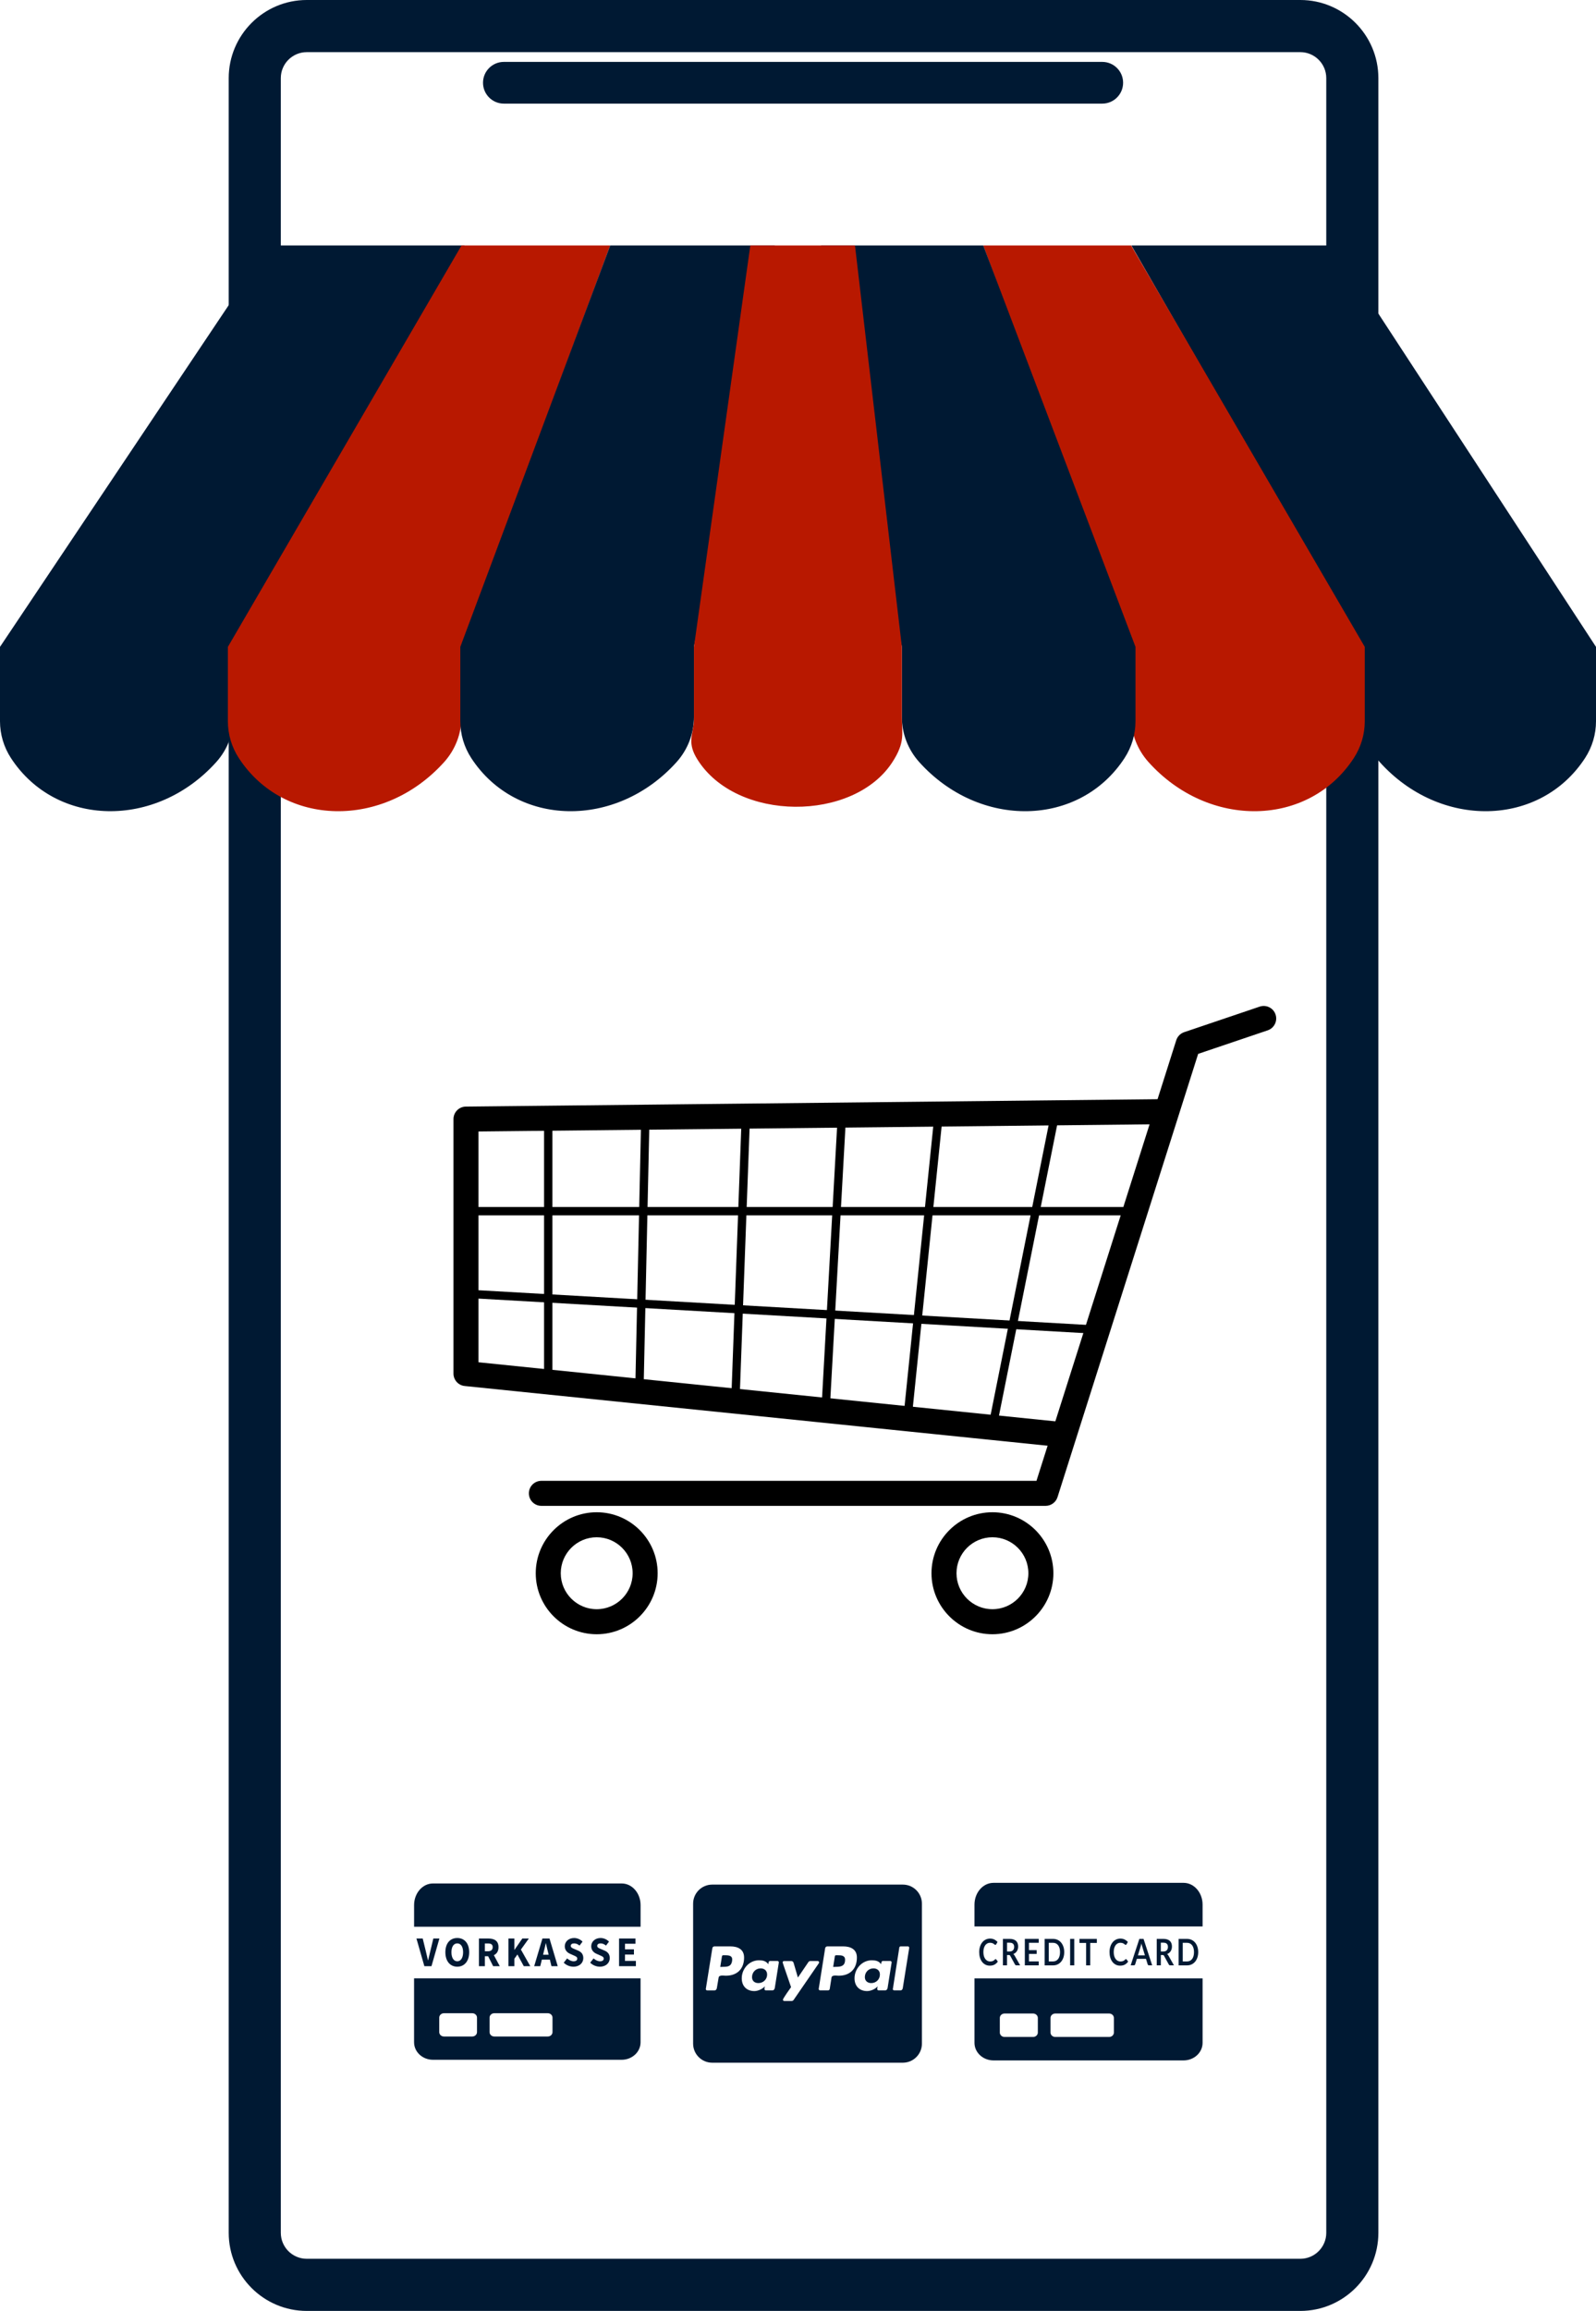<?xml version="1.0" encoding="UTF-8"?> <svg xmlns="http://www.w3.org/2000/svg" id="Ebene_2" data-name="Ebene 2" viewBox="0 0 1531.6 2215.85"><defs><style> .cls-1 { fill: #b81800; } .cls-2 { fill: #001933; } </style></defs><g id="Layer_1" data-name="Layer 1"><g><path d="M1015.83,1387.24c-.41,0-.82-.02-1.24-.06l-568.63-58.19c-6.12-.63-10.78-5.78-10.78-11.94v-243.99c0-6.58,5.29-11.93,11.87-12l670.72-7.15s.09,0,.13,0c6.57,0,11.93,5.29,12,11.87.07,6.63-5.24,12.06-11.87,12.13l-658.85,7.02v221.29l557.86,57.09c6.59.67,11.39,6.57,10.72,13.16-.63,6.18-5.84,10.78-11.92,10.78Z"></path><path class="cls-2" d="M1247.86,2215.85H294.37c-41.29,0-74.89-33.59-74.89-74.89V74.89C219.49,33.59,253.08,0,294.37,0h953.49c41.29,0,74.89,33.59,74.89,74.89v2066.07c0,41.29-33.59,74.89-74.89,74.89ZM294.37,50c-13.72,0-24.89,11.16-24.89,24.89v2066.07c0,13.72,11.16,24.89,24.89,24.89h953.49c13.72,0,24.89-11.16,24.89-24.89V74.89c0-13.72-11.16-24.89-24.89-24.89H294.37Z"></path><path class="cls-2" d="M1057.79,99.35H483.52c-11.05,0-20-8.95-20-20s8.95-20,20-20h574.27c11.05,0,20,8.95,20,20s-8.95,20-20,20Z"></path><g><path class="cls-2" d="M935.16,1958.78c0,9.31,8.17,16.86,18.24,16.86h182.42c10.07,0,18.24-7.55,18.24-16.86v-61.81h-218.9v61.81ZM1008.13,1934.89c0-2.32,2.05-4.21,4.56-4.21h51.69c2.51,0,4.56,1.9,4.56,4.21v14.05c0,2.32-2.05,4.21-4.56,4.21h-51.69c-2.51,0-4.56-1.9-4.56-4.21v-14.05ZM959.48,1934.89c0-2.32,2.05-4.21,4.56-4.21h27.36c2.51,0,4.56,1.9,4.56,4.21v14.05c0,2.32-2.05,4.21-4.56,4.21h-27.36c-2.51,0-4.56-1.9-4.56-4.21v-14.05Z"></path><path class="cls-2" d="M1135.82,1805.38h-182.42c-10.07,0-18.24,9.36-18.24,20.9v20.9h218.9v-20.9c0-11.54-8.17-20.9-18.24-20.9Z"></path><g><path class="cls-2" d="M955.45,1878.52c.21,0,.4.1.57.3l1.55,2.02c-.86,1.28-1.91,2.25-3.17,2.93-1.25.68-2.76,1.02-4.51,1.02-1.57,0-2.98-.32-4.24-.97-1.25-.64-2.32-1.54-3.21-2.69-.89-1.15-1.57-2.52-2.04-4.11-.47-1.59-.71-3.33-.71-5.21s.25-3.65.76-5.24c.51-1.59,1.22-2.95,2.14-4.1.92-1.15,2.02-2.04,3.3-2.68,1.28-.64,2.69-.96,4.24-.96s2.91.3,4.1.91c1.19.61,2.21,1.4,3.05,2.39l-1.32,2.19c-.08.14-.18.26-.3.37-.12.11-.29.16-.5.16-.15,0-.3-.05-.45-.15-.16-.1-.33-.22-.51-.37-.19-.15-.4-.31-.64-.48s-.53-.34-.85-.48c-.32-.15-.69-.27-1.12-.37-.42-.1-.91-.15-1.47-.15-.95,0-1.81.2-2.6.61-.79.4-1.46.99-2.03,1.76-.57.77-1,1.7-1.32,2.81-.31,1.11-.47,2.37-.47,3.78s.17,2.7.5,3.81c.34,1.11.79,2.05,1.37,2.81.58.76,1.25,1.34,2.03,1.75.78.4,1.62.61,2.52.61.54,0,1.02-.04,1.46-.11.43-.07.83-.18,1.2-.33.37-.15.71-.35,1.04-.59.33-.24.65-.54.97-.89.1-.11.2-.19.31-.25.11-.06.22-.1.34-.1Z"></path><path class="cls-2" d="M978.99,1884.5h-3.56c-.67,0-1.16-.32-1.46-.95l-4.45-8.13c-.17-.3-.35-.52-.55-.65s-.5-.19-.89-.19h-1.68v9.92h-3.94v-25.39h6.45c1.43,0,2.67.18,3.69.54,1.03.36,1.87.86,2.53,1.5.66.64,1.14,1.41,1.46,2.31.31.9.47,1.88.47,2.96,0,.85-.1,1.66-.31,2.42-.21.76-.51,1.45-.91,2.07-.4.62-.88,1.16-1.46,1.63-.58.47-1.24.84-1.98,1.11.25.18.49.38.7.62.21.24.41.52.58.85l5.3,9.38ZM968.87,1871.2c.74,0,1.39-.11,1.94-.33.55-.22,1-.53,1.36-.92.36-.39.62-.86.8-1.4.18-.54.26-1.13.26-1.77,0-1.29-.35-2.28-1.06-2.97-.71-.69-1.79-1.04-3.24-1.04h-2.52v8.43h2.46Z"></path><path class="cls-2" d="M987.43,1862.87v7.04h7.4v3.63h-7.4v7.18h9.39v3.77h-13.34v-25.39h13.34v3.76h-9.39Z"></path><path class="cls-2" d="M1021.29,1871.81c0,1.86-.26,3.57-.78,5.13-.52,1.56-1.24,2.9-2.18,4.02-.94,1.12-2.06,2-3.38,2.62-1.32.62-2.78.93-4.39.93h-8.06v-25.39h8.06c1.61,0,3.07.31,4.39.94,1.32.63,2.44,1.5,3.38,2.62.94,1.12,1.66,2.46,2.18,4.01s.78,3.27.78,5.13ZM1017.25,1871.81c0-1.39-.15-2.64-.46-3.75-.31-1.11-.75-2.04-1.33-2.81-.58-.77-1.28-1.35-2.11-1.76-.82-.41-1.75-.61-2.79-.61h-4.11v17.87h4.11c1.03,0,1.96-.2,2.79-.61.82-.41,1.53-1,2.11-1.76.58-.77,1.02-1.7,1.33-2.81.31-1.11.46-2.36.46-3.75Z"></path><path class="cls-2" d="M1030.9,1884.5h-3.95v-25.39h3.95v25.39Z"></path><path class="cls-2" d="M1052.6,1863h-6.38v21.51h-3.94v-21.51h-6.38v-3.88h16.69v3.88Z"></path><path class="cls-2" d="M1080.52,1878.52c.21,0,.41.1.57.3l1.55,2.02c-.86,1.28-1.92,2.25-3.17,2.93-1.25.68-2.76,1.02-4.51,1.02-1.57,0-2.98-.32-4.24-.97-1.25-.64-2.32-1.54-3.21-2.69s-1.57-2.52-2.04-4.11c-.47-1.59-.71-3.33-.71-5.21s.25-3.65.76-5.24c.51-1.59,1.22-2.95,2.14-4.1.92-1.15,2.02-2.04,3.3-2.68,1.28-.64,2.69-.96,4.24-.96s2.91.3,4.1.91,2.21,1.4,3.05,2.39l-1.32,2.19c-.08.14-.18.26-.3.37-.12.11-.29.16-.5.16-.15,0-.3-.05-.45-.15-.16-.1-.33-.22-.51-.37-.19-.15-.4-.31-.64-.48-.24-.18-.53-.34-.85-.48-.32-.15-.69-.27-1.12-.37-.42-.1-.91-.15-1.47-.15-.95,0-1.81.2-2.6.61-.79.4-1.46.99-2.03,1.76-.57.77-1,1.7-1.32,2.81-.31,1.11-.47,2.37-.47,3.78s.17,2.7.5,3.81c.34,1.11.79,2.05,1.37,2.81.58.76,1.25,1.34,2.03,1.75.78.4,1.62.61,2.52.61.54,0,1.02-.04,1.46-.11.43-.07.83-.18,1.2-.33.37-.15.71-.35,1.04-.59.33-.24.65-.54.97-.89.1-.11.2-.19.31-.25.11-.06.22-.1.34-.1Z"></path><path class="cls-2" d="M1105.67,1884.5h-3.04c-.34,0-.62-.1-.83-.31-.21-.2-.38-.46-.48-.76l-1.58-5.18h-8.76l-1.58,5.18c-.08.27-.23.52-.45.74-.22.22-.5.33-.83.33h-3.07l8.33-25.39h4.01l8.31,25.39ZM1098.72,1874.92l-2.57-8.45c-.13-.37-.26-.82-.39-1.33-.14-.51-.27-1.07-.41-1.67-.13.6-.26,1.16-.39,1.68-.14.52-.27.97-.4,1.36l-2.56,8.41h6.73Z"></path><path class="cls-2" d="M1126.58,1884.5h-3.56c-.67,0-1.16-.32-1.46-.95l-4.45-8.13c-.17-.3-.35-.52-.55-.65-.2-.13-.5-.19-.88-.19h-1.68v9.92h-3.94v-25.39h6.45c1.43,0,2.67.18,3.69.54,1.03.36,1.87.86,2.53,1.5.66.64,1.14,1.41,1.46,2.31.31.9.47,1.88.47,2.96,0,.85-.1,1.66-.31,2.42s-.51,1.45-.91,2.07c-.39.62-.88,1.16-1.46,1.63-.58.47-1.24.84-1.98,1.11.25.18.49.38.7.62s.41.52.58.85l5.3,9.38ZM1116.45,1871.2c.74,0,1.39-.11,1.94-.33.55-.22,1.01-.53,1.36-.92.36-.39.62-.86.8-1.4.18-.54.26-1.13.26-1.77,0-1.29-.35-2.28-1.06-2.97-.71-.69-1.79-1.04-3.24-1.04h-2.52v8.43h2.46Z"></path><path class="cls-2" d="M1149.86,1871.81c0,1.86-.26,3.57-.78,5.13-.52,1.56-1.24,2.9-2.18,4.02-.94,1.12-2.06,2-3.38,2.62-1.32.62-2.78.93-4.39.93h-8.06v-25.39h8.06c1.61,0,3.07.31,4.39.94,1.32.63,2.44,1.5,3.38,2.62.94,1.12,1.66,2.46,2.18,4.01.52,1.56.78,3.27.78,5.13ZM1145.82,1871.81c0-1.39-.15-2.64-.46-3.75-.31-1.11-.75-2.04-1.33-2.81-.58-.77-1.28-1.35-2.11-1.76-.82-.41-1.75-.61-2.79-.61h-4.11v17.87h4.11c1.03,0,1.96-.2,2.79-.61.82-.41,1.53-1,2.11-1.76.58-.77,1.02-1.7,1.33-2.81.31-1.11.46-2.36.46-3.75Z"></path></g></g><path class="cls-2" d="M736.17,1893.29c0,4.65-3.7,8.2-8.39,8.2-3.51,0-6.1-1.98-6.1-5.72,0-4.65,3.62-8.39,8.27-8.39,3.55,0,6.21,2.17,6.21,5.91ZM695.84,1874.8h-1.79c-.57,0-1.14.38-1.22,1.03l-1.64,10.18,3.13-.11c4.19,0,7.43-.57,8.2-5.41.88-5.11-2.36-5.68-6.67-5.68ZM804.1,1874.8h-1.72c-.69,0-1.14.38-1.22,1.03l-1.6,10.18,3.05-.11c4.96,0,8.39-1.14,8.39-6.86-.04-4.04-3.66-4.23-6.9-4.23h0ZM884.72,1825.36v134.18c0,10.1-8.2,18.3-18.3,18.3h-182.97c-10.1,0-18.3-8.2-18.3-18.3v-134.18c0-10.1,8.2-18.3,18.3-18.3h182.97c10.1,0,18.3,8.2,18.3,18.3ZM714.06,1876.97c0-8.01-6.18-10.67-13.23-10.67h-15.25c-.95,0-1.91.76-1.98,1.79l-6.25,38.92c-.11.76.46,1.52,1.22,1.52h7.24c1.03,0,1.98-1.11,2.1-2.17l1.72-10.14c.38-2.74,5.03-1.79,6.86-1.79,10.9,0,17.57-6.48,17.57-17.46h0ZM746.16,1880.33h-7.24c-1.45,0-1.52,2.1-1.6,3.13-2.21-3.24-5.41-3.81-9.03-3.81-9.34,0-16.47,8.2-16.47,17.23,0,7.43,4.65,12.27,12.08,12.27,3.43,0,7.7-1.87,10.1-4.54-.19.57-.38,1.79-.38,2.36,0,.88.38,1.52,1.22,1.52h6.56c1.03,0,1.91-1.11,2.1-2.17l3.89-24.51c.11-.72-.46-1.49-1.22-1.49h0ZM761.6,1917.65l24.28-35.3c.19-.19.19-.38.19-.65,0-.65-.57-1.33-1.22-1.33h-7.32c-.65,0-1.33.38-1.72.95l-10.1,14.87-4.19-14.29c-.3-.84-1.14-1.52-2.1-1.52h-7.13c-.65,0-1.22.69-1.22,1.33,0,.46,7.43,21.65,8.08,23.67-1.03,1.45-7.81,10.9-7.81,12.05,0,.69.57,1.22,1.22,1.22h7.32c.69-.04,1.33-.42,1.72-.99h0ZM822.32,1876.97c0-8.01-6.18-10.67-13.23-10.67h-15.13c-1.03,0-1.98.76-2.1,1.79l-6.18,38.88c-.08.76.5,1.52,1.22,1.52h7.81c.76,0,1.33-.57,1.52-1.22l1.72-11.05c.38-2.74,5.03-1.79,6.86-1.79,10.83,0,17.5-6.48,17.5-17.46h0ZM854.42,1880.33h-7.24c-1.45,0-1.52,2.1-1.64,3.13-2.1-3.24-5.34-3.81-9.03-3.81-9.34,0-16.47,8.2-16.47,17.23,0,7.43,4.65,12.27,12.08,12.27,3.55,0,7.81-1.87,10.1-4.54-.11.57-.38,1.79-.38,2.36,0,.88.38,1.52,1.22,1.52h6.59c1.03,0,1.91-1.11,2.1-2.17l3.89-24.51c.11-.72-.46-1.49-1.22-1.49h0ZM872.53,1867.63c0-.76-.57-1.33-1.22-1.33h-7.05c-.57,0-1.14.46-1.22,1.03l-6.18,39.64-.11.19c0,.69.57,1.33,1.33,1.33h6.29c.95,0,1.91-1.11,1.98-2.17l6.18-38.58v-.11h0ZM838.22,1887.38c-4.65,0-8.27,3.7-8.27,8.39,0,3.7,2.67,5.72,6.18,5.72,4.57,0,8.27-3.51,8.27-8.2.04-3.74-2.63-5.91-6.18-5.91Z"></path><g><g><path class="cls-2" d="M399.64,1858.76h6.02l3.03,12.36c.75,2.9,1.25,5.58,2.02,8.51h.15c.76-2.93,1.3-5.6,2.02-8.51l2.97-12.36h5.81l-7.59,26.53h-6.83l-7.6-26.53Z"></path><path class="cls-2" d="M427.4,1871.91c0-8.67,4.64-13.64,11.42-13.64s11.42,5,11.42,13.64-4.64,13.87-11.42,13.87-11.42-5.2-11.42-13.87ZM444.42,1871.91c0-5.32-2.17-8.46-5.6-8.46s-5.6,3.14-5.6,8.46,2.17,8.69,5.6,8.69,5.6-3.37,5.6-8.69Z"></path><path class="cls-2" d="M459.62,1858.76h9.06c5.34,0,9.71,1.95,9.71,8.26s-4.37,8.72-9.71,8.72h-3.37v9.55h-5.69v-26.53ZM468.21,1870.98c2.99,0,4.6-1.35,4.6-3.96s-1.61-3.5-4.6-3.5h-2.91v7.46h2.91ZM467.64,1874.16l3.93-3.84,8.03,14.96h-6.36l-5.6-11.13Z"></path><path class="cls-2" d="M487.91,1858.76h5.69v10.84h.14l7.5-10.84h6.25l-7.61,10.59,9.01,15.94h-6.24l-6.11-11.21-2.94,4.1v7.11h-5.69v-26.53Z"></path><path class="cls-2" d="M520.53,1858.76h6.8l7.9,26.53h-6.02l-3.29-13.43c-.7-2.65-1.37-5.79-2.04-8.56h-.15c-.61,2.8-1.28,5.9-1.98,8.56l-3.3,13.43h-5.81l7.9-26.53ZM517.84,1874.31h12.1v4.66h-12.1v-4.66Z"></path><path class="cls-2" d="M540.97,1881.94l3.27-4.11c1.79,1.64,4.11,2.77,6.18,2.77,2.37,0,3.54-.99,3.54-2.56,0-1.67-1.43-2.21-3.63-3.16l-3.27-1.47c-2.61-1.12-5.08-3.38-5.08-7.23,0-4.4,3.72-7.91,8.96-7.91,2.9,0,5.93,1.2,8.09,3.48l-2.87,3.78c-1.66-1.34-3.23-2.08-5.22-2.08s-3.21.86-3.21,2.38c0,1.63,1.65,2.22,3.84,3.14l3.21,1.37c3.07,1.31,4.99,3.47,4.99,7.22,0,4.41-3.48,8.22-9.48,8.22-3.27,0-6.75-1.31-9.32-3.84Z"></path><path class="cls-2" d="M566.36,1881.94l3.27-4.11c1.79,1.64,4.11,2.77,6.18,2.77,2.37,0,3.54-.99,3.54-2.56,0-1.67-1.43-2.21-3.63-3.16l-3.27-1.47c-2.61-1.12-5.08-3.38-5.08-7.23,0-4.4,3.72-7.91,8.96-7.91,2.9,0,5.93,1.2,8.09,3.48l-2.87,3.78c-1.66-1.34-3.23-2.08-5.22-2.08s-3.21.86-3.21,2.38c0,1.63,1.65,2.22,3.84,3.14l3.21,1.37c3.07,1.31,4.99,3.47,4.99,7.22,0,4.41-3.48,8.22-9.48,8.22-3.27,0-6.75-1.31-9.32-3.84Z"></path><path class="cls-2" d="M594.08,1858.76h15.76v5.03h-10.07v5.33h8.58v5.03h-8.58v6.11h10.46v5.03h-16.15v-26.53Z"></path></g><path class="cls-2" d="M397.37,1958.29c0,9.24,8.11,16.74,18.11,16.74h181.12c10,0,18.11-7.5,18.11-16.74v-61.37h-217.35v61.37ZM469.82,1934.58c0-2.3,2.04-4.18,4.53-4.18h51.32c2.49,0,4.53,1.88,4.53,4.18v13.95c0,2.3-2.04,4.18-4.53,4.18h-51.32c-2.49,0-4.53-1.88-4.53-4.18v-13.95ZM421.52,1934.58c0-2.3,2.04-4.18,4.53-4.18h27.17c2.49,0,4.53,1.88,4.53,4.18v13.95c0,2.3-2.04,4.18-4.53,4.18h-27.17c-2.49,0-4.53-1.88-4.53-4.18v-13.95Z"></path><path class="cls-2" d="M596.61,1805.98h-181.12c-10,0-18.11,9.3-18.11,20.75v20.75h217.35v-20.75c0-11.46-8.11-20.75-18.11-20.75Z"></path></g><path class="cls-2" d="M257.82,235.37L0,620.25v71.32c0,12.47,3.61,24.7,10.48,35.26,43.18,66.28,139.07,68.31,197.03,3.92,10.82-12.02,16.7-27.46,16.7-43.38v-67.11l221.66-384.89h-188.05Z"></path><path class="cls-1" d="M442.89,235.37l-224.21,384.89v71.32c0,12.47,3.61,24.7,10.48,35.26,43.18,66.28,139.07,68.31,197.03,3.92,10.82-12.02,16.7-27.46,16.7-43.38v-67.11l142.67-384.89h-142.67Z"></path><path class="cls-2" d="M585.56,235.37l-143.82,384.89v71.32c0,12.47,3.61,24.7,10.48,35.26,43.18,66.28,139.07,68.31,197.03,3.92,10.82-12.02,16.7-27.46,16.7-43.38v-67.11l77.57-384.89h-157.96Z"></path><path class="cls-2" d="M1280.06,235.37l251.54,384.89v71.32c0,12.47-3.61,24.7-10.48,35.26-43.18,66.28-139.07,68.31-197.03,3.92-10.82-12.02-16.7-27.46-16.7-43.38v-67.11s-221.66-384.89-221.66-384.89h194.33Z"></path><path class="cls-1" d="M1085.49,235.37l224.21,384.89v71.32c0,12.47-3.61,24.7-10.48,35.26-43.18,66.28-139.07,68.31-197.03,3.92-10.82-12.02-16.7-27.46-16.7-43.38v-67.11s-141.91-384.89-141.91-384.89h141.91Z"></path><path class="cls-2" d="M943.59,235.37l146.08,384.89v71.32c0,12.47-3.61,24.7-10.48,35.26-43.18,66.28-139.07,68.31-197.03,3.92-10.82-12.02-16.7-27.46-16.7-43.38v-67.11s-77.57-384.89-77.57-384.89h155.7Z"></path><path class="cls-1" d="M720.04,235.37l-54.08,384.89v71.32c-1.11,13.48-6.7,20.7,3.34,36.69,37.65,59.99,149.81,59.99,187.08,2.49,12.59-19.42,9.09-27.46,9.09-43.38v-67.11l-44.98-384.89h-100.44Z"></path><path d="M952.39,1567.01c-32.25,0-58.49-26.24-58.49-58.49s26.24-58.49,58.49-58.49,58.49,26.24,58.49,58.49-26.24,58.49-58.49,58.49ZM952.39,1474.02c-19.02,0-34.49,15.47-34.49,34.49s15.47,34.49,34.49,34.49,34.49-15.47,34.49-34.49-15.47-34.49-34.49-34.49Z"></path><path d="M1003.43,1443.9h-483.9c-6.63,0-12-5.37-12-12s5.37-12,12-12h475.12l134.14-422.45c1.16-3.64,3.98-6.51,7.59-7.74l72.48-24.5c6.28-2.12,13.09,1.25,15.21,7.53,2.12,6.28-1.25,13.09-7.53,15.21l-66.73,22.56-134.96,425.02c-1.58,4.98-6.21,8.37-11.44,8.37Z"></path><path d="M572.62,1567.01c-32.25,0-58.49-26.24-58.49-58.49s26.24-58.49,58.49-58.49,58.49,26.24,58.49,58.49-26.24,58.49-58.49,58.49ZM572.62,1474.02c-19.02,0-34.49,15.47-34.49,34.49s15.47,34.49,34.49,34.49,34.49-15.47,34.49-34.49-15.47-34.49-34.49-34.49Z"></path><rect x="522.12" y="1077.65" width="8" height="247.48"></rect><rect x="488.08" y="1201.86" width="256.48" height="8" transform="translate(-602.65 1795.84) rotate(-88.75)"></rect><rect x="577.61" y="1206.58" width="266.04" height="8" transform="translate(-525.33 1876.09) rotate(-87.89)"></rect><rect x="662.25" y="1211" width="275.13" height="8" transform="translate(-457.65 1946.26) rotate(-86.82)"></rect><rect x="829.2" y="1214.44" width="306.6" height="8" transform="translate(-405.27 1942.31) rotate(-78.67)"></rect><rect x="751.27" y="959.45" width="8" height="596.99" transform="translate(-543.55 1940.54) rotate(-86.74)"></rect><rect x="457.26" y="1157.36" width="624.78" height="8"></rect><rect x="740.89" y="1212.47" width="289.36" height="8" transform="translate(-414.92 1973.29) rotate(-84.14)"></rect></g></g></svg> 